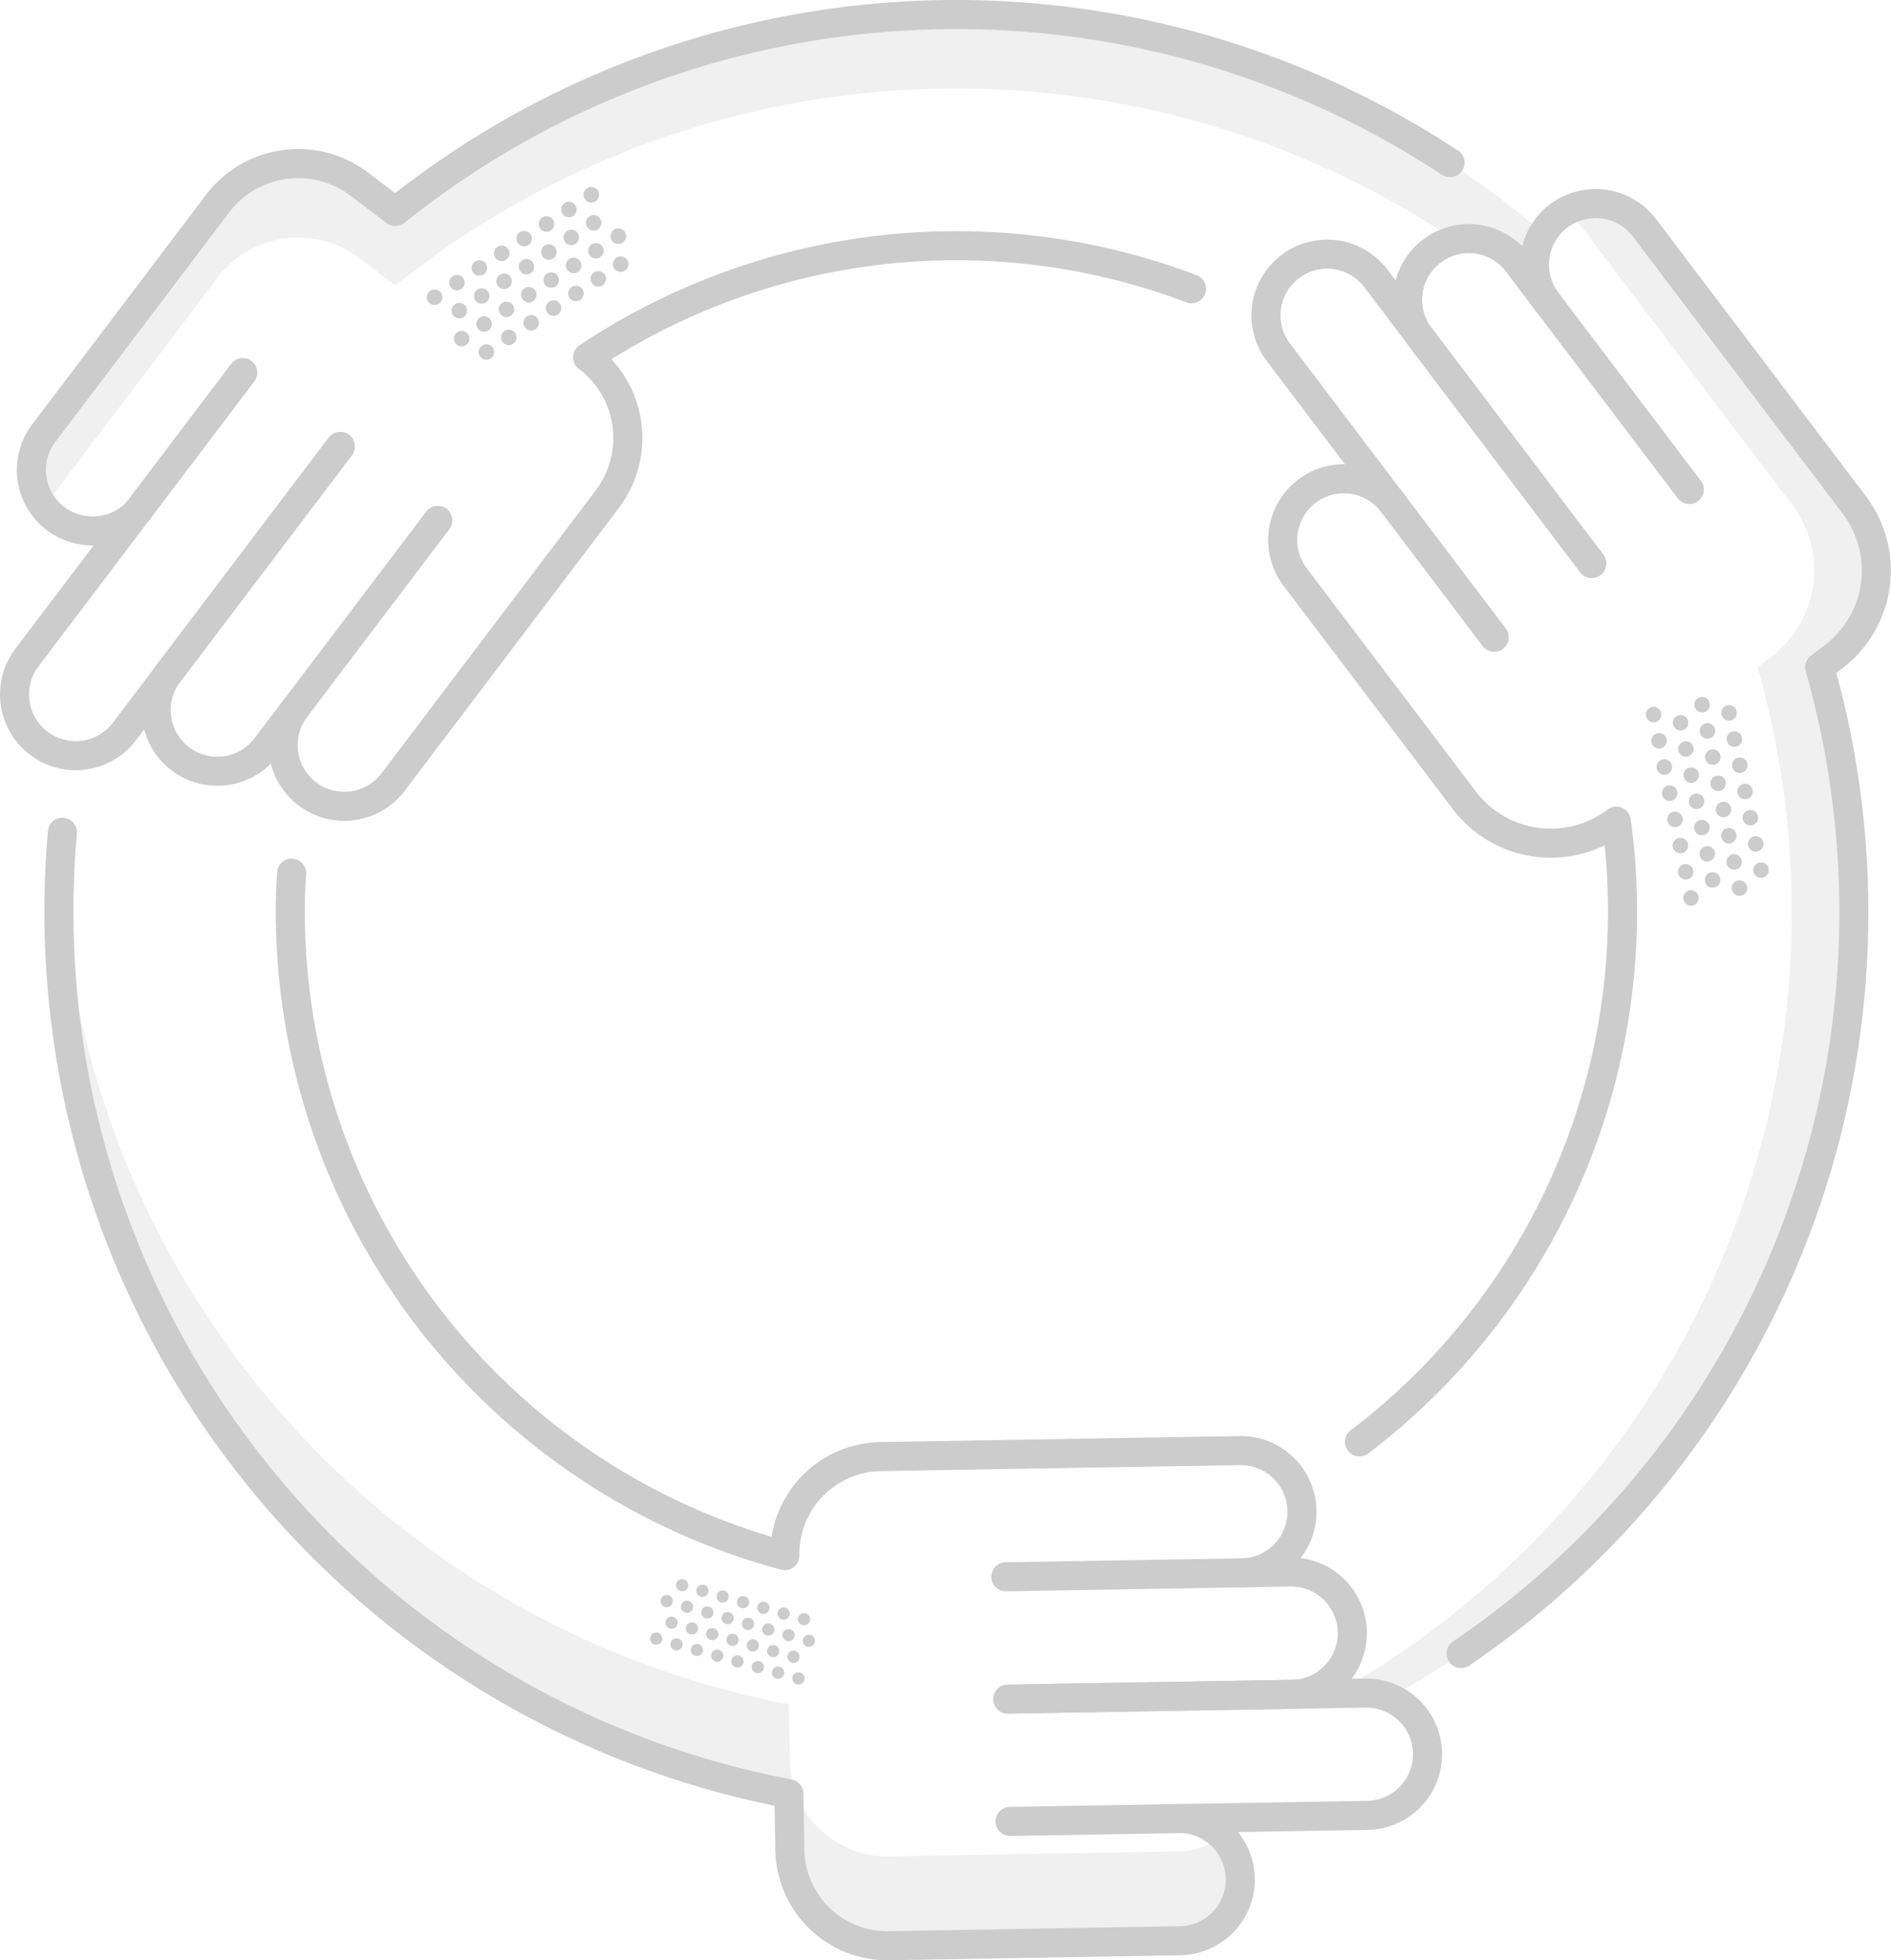 <svg xmlns="http://www.w3.org/2000/svg" width="130.169" height="134.928" viewBox="0 0 130.169 134.928">
  <defs>
    <style>
      .cls-1 {
        fill: rgba(102,102,102,0.1);
      }

      .cls-2, .cls-3 {
        fill: none;
        stroke-linecap: round;
        stroke-linejoin: round;
        stroke-width: 2px;
      }

      .cls-2 {
        stroke: #CCCCCC;
      }

      .cls-3 {
        stroke: #CCCCCC;
      }

      .cls-4 {
        fill: #CCCCCC;
      }
    </style>
  </defs>
  <g id="Group_31" data-name="Group 31" transform="translate(-468.917 -1078.036)">
    <g id="Group_10" data-name="Group 10">
      <path id="Path_117" data-name="Path 117" class="cls-1" d="M574.889,1097.911h-.159l-1.356-1.781a4.187,4.187,0,0,0-4.294-1.568,61.739,61.739,0,0,0-72.95,3.123l-2.486-1.887a6.959,6.959,0,0,0-9.757,1.356l-11.95,15.778a4.206,4.206,0,0,1,0-5.091l11.95-15.778a6.958,6.958,0,0,1,9.757-1.356l2.486,1.887a61.739,61.739,0,0,1,79.012,1.5A4.206,4.206,0,0,0,574.889,1097.911Z"/>
    </g>
    <g id="Group_11" data-name="Group 11">
      <path id="Path_118" data-name="Path 118" class="cls-2" d="M489.257,1126.783l-.026.04a4.211,4.211,0,0,0,6.739,5.051l14.755-19.487a6.966,6.966,0,0,0-1.356-9.757,45.732,45.732,0,0,1,41.567-4.719"/>
      <path id="Path_119" data-name="Path 119" class="cls-2" d="M568.735,1089.231s-.014-.013-.014,0a61.743,61.743,0,0,0-72.591,3.363l-2.486-1.887a6.958,6.958,0,0,0-9.757,1.356l-11.95,15.778a4.2,4.2,0,0,0,.8,5.889,4.3,4.3,0,0,0,2.553.85,4.163,4.163,0,0,0,3.177-1.435"/>
      <path id="Path_120" data-name="Path 120" class="cls-2" d="M499.054,1113.852l-11.819,15.6a4.208,4.208,0,0,1-5.9.814h0a4.208,4.208,0,0,1-.814-5.9l11.819-15.6"/>
      <path id="Path_121" data-name="Path 121" class="cls-2" d="M492.343,1108.768l-14.855,19.611a4.209,4.209,0,0,1-5.9.813h0a4.208,4.208,0,0,1-.814-5.9l14.855-19.611"/>
    </g>
    <g id="Group_12" data-name="Group 12">
      <path id="Path_122" data-name="Path 122" class="cls-1" d="M558.619,1194.576a4.486,4.486,0,0,1,.731.053l-1.489.027a2.984,2.984,0,0,0,.691-.08Z"/>
      <path id="Path_123" data-name="Path 123" class="cls-1" d="M594.177,1123.965a61.677,61.677,0,0,1-29.6,70.917,4.421,4.421,0,0,0-1.675-.306l-2.127.04a61.676,61.676,0,0,0,29.125-70.651l.944-.718a7.461,7.461,0,0,0,1.435-10.461l-14.436-19.062a4.118,4.118,0,0,0-1.223-1.09,4.212,4.212,0,0,1,5.5,1.09l14.435,19.062a7.461,7.461,0,0,1-1.435,10.461Z"/>
    </g>
    <g id="Group_13" data-name="Group 13">
      <path id="Path_124" data-name="Path 124" class="cls-3" d="M564.773,1112.653a4.221,4.221,0,0,0-3.363-1.662,4.164,4.164,0,0,0-2.525.851,4.216,4.216,0,0,0-.824,5.9l11.644,15.367a7.479,7.479,0,0,0,10.475,1.449,45.834,45.834,0,0,1-17.68,42.722"/>
      <path id="Path_125" data-name="Path 125" class="cls-3" d="M569.492,1191.851a61.649,61.649,0,0,0,24.685-67.886l.944-.718a7.461,7.461,0,0,0,1.435-10.461l-14.435-19.062a4.2,4.2,0,0,0-3.364-1.675,4.293,4.293,0,0,0-2.552.851,4.213,4.213,0,0,0-.8,5.9v.013"/>
      <path id="Path_126" data-name="Path 126" class="cls-3" d="M585.2,1111.731l-11.819-15.6a4.209,4.209,0,0,0-5.9-.814h0a4.208,4.208,0,0,0-.814,5.9l11.819,15.6"/>
      <path id="Path_127" data-name="Path 127" class="cls-3" d="M578.485,1116.814,563.63,1097.2a4.208,4.208,0,0,0-5.9-.814h0a4.209,4.209,0,0,0-.814,5.9l14.855,19.611"/>
    </g>
    <g id="Group_14" data-name="Group 14">
      <path id="Path_128" data-name="Path 128" class="cls-1" d="M552.97,1204.333a4.214,4.214,0,0,1-2.8,7.285l-20.046.345a6.711,6.711,0,0,1-6.832-6.593l-.067-3.868a61.824,61.824,0,0,1-50.246-60.695q0-1.534.079-3.071a61.824,61.824,0,0,0,50.167,57.611l.067,3.868a6.713,6.713,0,0,0,6.832,6.594l20.046-.346A4.139,4.139,0,0,0,552.97,1204.333Z"/>
    </g>
    <g id="Group_15" data-name="Group 15">
      <path id="Path_129" data-name="Path 129" class="cls-3" d="M488.991,1138.135c-.066.878-.093,1.768-.093,2.659a45.932,45.932,0,0,0,34.043,44.318v-.093a6.709,6.709,0,0,1,6.607-6.726l24.684-.412h.067a4.207,4.207,0,0,1,.066,8.414"/>
      <path id="Path_130" data-name="Path 130" class="cls-3" d="M473.213,1135.317c-.16,1.808-.239,3.642-.239,5.49A61.824,61.824,0,0,0,523.22,1201.5l.067,3.868a6.711,6.711,0,0,0,6.832,6.593l20.046-.345a4.209,4.209,0,0,0,.053-8.415h-.186"/>
      <path id="Path_131" data-name="Path 131" class="cls-3" d="M538.154,1186.569l19.571-.331a4.21,4.21,0,0,1,4.28,4.138h0a4.209,4.209,0,0,1-4.138,4.28l-19.571.331"/>
      <path id="Path_132" data-name="Path 132" class="cls-3" d="M538.3,1194.987l24.6-.416a4.209,4.209,0,0,1,4.28,4.138h0a4.209,4.209,0,0,1-4.137,4.28l-24.6.416"/>
    </g>
    <g id="Group_20" data-name="Group 20">
      <g id="Group_16" data-name="Group 16">
        <path id="Path_133" data-name="Path 133" class="cls-4" d="M509.91,1091.889a.533.533,0,1,1,.155-.739A.534.534,0,0,1,509.91,1091.889Z"/>
        <path id="Path_134" data-name="Path 134" class="cls-4" d="M508.37,1092.9a.533.533,0,1,1,.154-.739A.535.535,0,0,1,508.37,1092.9Z"/>
        <path id="Path_135" data-name="Path 135" class="cls-4" d="M506.829,1093.9a.534.534,0,1,1,.154-.739A.534.534,0,0,1,506.829,1093.9Z"/>
        <path id="Path_136" data-name="Path 136" class="cls-4" d="M505.288,1094.911a.533.533,0,1,1,.155-.739A.534.534,0,0,1,505.288,1094.911Z"/>
        <path id="Path_137" data-name="Path 137" class="cls-4" d="M503.747,1095.919a.533.533,0,1,1,.155-.739A.534.534,0,0,1,503.747,1095.919Z"/>
        <path id="Path_138" data-name="Path 138" class="cls-4" d="M502.206,1096.926a.533.533,0,1,1,.155-.739A.534.534,0,0,1,502.206,1096.926Z"/>
        <path id="Path_139" data-name="Path 139" class="cls-4" d="M500.666,1097.934a.533.533,0,1,1,.154-.739A.534.534,0,0,1,500.666,1097.934Z"/>
        <path id="Path_140" data-name="Path 140" class="cls-4" d="M499.125,1098.941a.533.533,0,1,1,.155-.739A.533.533,0,0,1,499.125,1098.941Z"/>
      </g>
      <g id="Group_17" data-name="Group 17">
        <path id="Path_141" data-name="Path 141" class="cls-4" d="M510.072,1093.818a.533.533,0,1,1,.154-.739A.534.534,0,0,1,510.072,1093.818Z"/>
        <path id="Path_142" data-name="Path 142" class="cls-4" d="M508.531,1094.825a.533.533,0,1,1,.155-.739A.535.535,0,0,1,508.531,1094.825Z"/>
        <path id="Path_143" data-name="Path 143" class="cls-4" d="M506.99,1095.833a.533.533,0,1,1,.155-.739A.534.534,0,0,1,506.99,1095.833Z"/>
        <path id="Path_144" data-name="Path 144" class="cls-4" d="M505.45,1096.84a.533.533,0,1,1,.154-.739A.534.534,0,0,1,505.45,1096.84Z"/>
        <path id="Path_145" data-name="Path 145" class="cls-4" d="M503.909,1097.848a.534.534,0,1,1,.154-.739A.534.534,0,0,1,503.909,1097.848Z"/>
        <path id="Path_146" data-name="Path 146" class="cls-4" d="M502.368,1098.855a.533.533,0,1,1,.155-.739A.534.534,0,0,1,502.368,1098.855Z"/>
        <path id="Path_147" data-name="Path 147" class="cls-4" d="M500.827,1099.863a.533.533,0,1,1,.155-.739A.534.534,0,0,1,500.827,1099.863Z"/>
      </g>
      <g id="Group_18" data-name="Group 18">
        <path id="Path_148" data-name="Path 148" class="cls-4" d="M511.774,1094.739a.534.534,0,1,1,.155-.739A.534.534,0,0,1,511.774,1094.739Z"/>
        <path id="Path_149" data-name="Path 149" class="cls-4" d="M510.233,1095.747a.533.533,0,1,1,.155-.739A.534.534,0,0,1,510.233,1095.747Z"/>
        <path id="Path_150" data-name="Path 150" class="cls-4" d="M508.693,1096.754a.534.534,0,1,1,.154-.739A.534.534,0,0,1,508.693,1096.754Z"/>
        <path id="Path_151" data-name="Path 151" class="cls-4" d="M507.152,1097.762a.533.533,0,1,1,.155-.739A.534.534,0,0,1,507.152,1097.762Z"/>
        <path id="Path_152" data-name="Path 152" class="cls-4" d="M505.611,1098.769a.534.534,0,1,1,.155-.739A.534.534,0,0,1,505.611,1098.769Z"/>
        <path id="Path_153" data-name="Path 153" class="cls-4" d="M504.07,1099.777a.533.533,0,1,1,.155-.739A.534.534,0,0,1,504.07,1099.777Z"/>
        <path id="Path_154" data-name="Path 154" class="cls-4" d="M502.53,1100.784a.533.533,0,1,1,.154-.739A.535.535,0,0,1,502.53,1100.784Z"/>
        <path id="Path_155" data-name="Path 155" class="cls-4" d="M500.989,1101.792a.533.533,0,1,1,.155-.739A.534.534,0,0,1,500.989,1101.792Z"/>
      </g>
      <g id="Group_19" data-name="Group 19">
        <path id="Path_156" data-name="Path 156" class="cls-4" d="M511.936,1096.668a.533.533,0,1,1,.154-.739A.534.534,0,0,1,511.936,1096.668Z"/>
        <path id="Path_157" data-name="Path 157" class="cls-4" d="M510.395,1097.675a.533.533,0,1,1,.155-.739A.534.534,0,0,1,510.395,1097.675Z"/>
        <path id="Path_158" data-name="Path 158" class="cls-4" d="M508.854,1098.683a.533.533,0,1,1,.155-.739A.534.534,0,0,1,508.854,1098.683Z"/>
        <path id="Path_159" data-name="Path 159" class="cls-4" d="M507.314,1099.69a.533.533,0,1,1,.154-.739A.533.533,0,0,1,507.314,1099.69Z"/>
        <path id="Path_160" data-name="Path 160" class="cls-4" d="M505.773,1100.7a.533.533,0,1,1,.154-.739A.534.534,0,0,1,505.773,1100.7Z"/>
        <path id="Path_161" data-name="Path 161" class="cls-4" d="M504.232,1101.706a.534.534,0,1,1,.155-.739A.534.534,0,0,1,504.232,1101.706Z"/>
        <path id="Path_162" data-name="Path 162" class="cls-4" d="M502.691,1102.713a.533.533,0,1,1,.155-.739A.534.534,0,0,1,502.691,1102.713Z"/>
      </g>
    </g>
    <g id="Group_25" data-name="Group 25">
      <g id="Group_21" data-name="Group 21">
        <path id="Path_163" data-name="Path 163" class="cls-4" d="M583.272,1127.114a.533.533,0,1,1-.63-.416A.534.534,0,0,1,583.272,1127.114Z"/>
        <path id="Path_164" data-name="Path 164" class="cls-4" d="M583.639,1128.918a.533.533,0,1,1-.63-.416A.534.534,0,0,1,583.639,1128.918Z"/>
        <path id="Path_165" data-name="Path 165" class="cls-4" d="M584.006,1130.722a.533.533,0,1,1-.629-.417A.534.534,0,0,1,584.006,1130.722Z"/>
        <path id="Path_166" data-name="Path 166" class="cls-4" d="M584.373,1132.526a.533.533,0,1,1-.629-.417A.534.534,0,0,1,584.373,1132.526Z"/>
        <path id="Path_167" data-name="Path 167" class="cls-4" d="M584.74,1134.33a.533.533,0,1,1-.629-.417A.534.534,0,0,1,584.74,1134.33Z"/>
        <path id="Path_168" data-name="Path 168" class="cls-4" d="M585.108,1136.134a.533.533,0,1,1-.63-.417A.533.533,0,0,1,585.108,1136.134Z"/>
        <path id="Path_169" data-name="Path 169" class="cls-4" d="M585.475,1137.938a.533.533,0,1,1-.63-.417A.533.533,0,0,1,585.475,1137.938Z"/>
        <path id="Path_170" data-name="Path 170" class="cls-4" d="M585.842,1139.742a.533.533,0,1,1-.63-.417A.534.534,0,0,1,585.842,1139.742Z"/>
      </g>
      <g id="Group_22" data-name="Group 22">
        <path id="Path_171" data-name="Path 171" class="cls-4" d="M585.124,1127.677a.533.533,0,1,1-.63-.417A.534.534,0,0,1,585.124,1127.677Z"/>
        <path id="Path_172" data-name="Path 172" class="cls-4" d="M585.491,1129.48a.533.533,0,1,1-.629-.416A.534.534,0,0,1,585.491,1129.48Z"/>
        <path id="Path_173" data-name="Path 173" class="cls-4" d="M585.858,1131.284a.533.533,0,1,1-.629-.416A.534.534,0,0,1,585.858,1131.284Z"/>
        <path id="Path_174" data-name="Path 174" class="cls-4" d="M586.225,1133.088a.533.533,0,1,1-.629-.416A.534.534,0,0,1,586.225,1133.088Z"/>
        <path id="Path_175" data-name="Path 175" class="cls-4" d="M586.593,1134.892a.533.533,0,1,1-.63-.416A.535.535,0,0,1,586.593,1134.892Z"/>
        <path id="Path_176" data-name="Path 176" class="cls-4" d="M586.96,1136.7a.533.533,0,1,1-.63-.417A.534.534,0,0,1,586.96,1136.7Z"/>
        <path id="Path_177" data-name="Path 177" class="cls-4" d="M587.327,1138.5a.533.533,0,1,1-.63-.417A.534.534,0,0,1,587.327,1138.5Z"/>
      </g>
      <g id="Group_23" data-name="Group 23">
        <path id="Path_178" data-name="Path 178" class="cls-4" d="M586.609,1126.435a.533.533,0,1,1-.63-.417A.534.534,0,0,1,586.609,1126.435Z"/>
        <path id="Path_179" data-name="Path 179" class="cls-4" d="M586.976,1128.239a.533.533,0,1,1-.629-.417A.533.533,0,0,1,586.976,1128.239Z"/>
        <path id="Path_180" data-name="Path 180" class="cls-4" d="M587.343,1130.043a.533.533,0,1,1-.629-.417A.533.533,0,0,1,587.343,1130.043Z"/>
        <path id="Path_181" data-name="Path 181" class="cls-4" d="M587.71,1131.847a.533.533,0,1,1-.629-.417A.533.533,0,0,1,587.71,1131.847Z"/>
        <path id="Path_182" data-name="Path 182" class="cls-4" d="M588.078,1133.651a.533.533,0,1,1-.63-.417A.535.535,0,0,1,588.078,1133.651Z"/>
        <path id="Path_183" data-name="Path 183" class="cls-4" d="M588.445,1135.454a.533.533,0,1,1-.63-.416A.534.534,0,0,1,588.445,1135.454Z"/>
        <path id="Path_184" data-name="Path 184" class="cls-4" d="M588.812,1137.258a.533.533,0,1,1-.63-.416A.534.534,0,0,1,588.812,1137.258Z"/>
        <path id="Path_185" data-name="Path 185" class="cls-4" d="M589.179,1139.062a.533.533,0,1,1-.629-.416A.534.534,0,0,1,589.179,1139.062Z"/>
      </g>
      <g id="Group_24" data-name="Group 24">
        <path id="Path_186" data-name="Path 186" class="cls-4" d="M588.461,1127a.533.533,0,1,1-.629-.416A.534.534,0,0,1,588.461,1127Z"/>
        <path id="Path_187" data-name="Path 187" class="cls-4" d="M588.828,1128.8a.533.533,0,1,1-.629-.417A.534.534,0,0,1,588.828,1128.8Z"/>
        <path id="Path_188" data-name="Path 188" class="cls-4" d="M589.2,1130.6a.534.534,0,1,1-.63-.417A.535.535,0,0,1,589.2,1130.6Z"/>
        <path id="Path_189" data-name="Path 189" class="cls-4" d="M589.563,1132.409a.533.533,0,1,1-.63-.417A.534.534,0,0,1,589.563,1132.409Z"/>
        <path id="Path_190" data-name="Path 190" class="cls-4" d="M589.93,1134.213a.533.533,0,1,1-.63-.417A.533.533,0,0,1,589.93,1134.213Z"/>
        <path id="Path_191" data-name="Path 191" class="cls-4" d="M590.3,1136.017a.533.533,0,1,1-.63-.417A.534.534,0,0,1,590.3,1136.017Z"/>
        <path id="Path_192" data-name="Path 192" class="cls-4" d="M590.664,1137.821a.533.533,0,1,1-.629-.417A.534.534,0,0,1,590.664,1137.821Z"/>
      </g>
    </g>
    <g id="Group_30" data-name="Group 30">
      <g id="Group_26" data-name="Group 26">
        <path id="Path_193" data-name="Path 193" class="cls-4" d="M514.2,1190.423a.42.42,0,1,1-.519.292A.421.421,0,0,1,514.2,1190.423Z"/>
        <path id="Path_194" data-name="Path 194" class="cls-4" d="M515.6,1190.813a.42.42,0,1,1-.518.293A.421.421,0,0,1,515.6,1190.813Z"/>
        <path id="Path_195" data-name="Path 195" class="cls-4" d="M517,1191.2a.42.42,0,1,1-.518.292A.422.422,0,0,1,517,1191.2Z"/>
        <path id="Path_196" data-name="Path 196" class="cls-4" d="M518.4,1191.594a.42.42,0,1,1-.519.293A.421.421,0,0,1,518.4,1191.594Z"/>
        <path id="Path_197" data-name="Path 197" class="cls-4" d="M519.795,1191.985a.42.42,0,1,1-.519.292A.42.42,0,0,1,519.795,1191.985Z"/>
        <path id="Path_198" data-name="Path 198" class="cls-4" d="M521.193,1192.375a.421.421,0,1,1-.518.293A.421.421,0,0,1,521.193,1192.375Z"/>
        <path id="Path_199" data-name="Path 199" class="cls-4" d="M522.591,1192.766a.42.42,0,1,1-.518.292A.422.422,0,0,1,522.591,1192.766Z"/>
        <path id="Path_200" data-name="Path 200" class="cls-4" d="M523.99,1193.156a.421.421,0,1,1-.519.293A.422.422,0,0,1,523.99,1193.156Z"/>
      </g>
      <g id="Group_27" data-name="Group 27">
        <path id="Path_201" data-name="Path 201" class="cls-4" d="M515.262,1189.325a.42.42,0,1,1-.518.292A.421.421,0,0,1,515.262,1189.325Z"/>
        <path id="Path_202" data-name="Path 202" class="cls-4" d="M516.661,1189.715a.421.421,0,1,1-.519.292A.423.423,0,0,1,516.661,1189.715Z"/>
        <path id="Path_203" data-name="Path 203" class="cls-4" d="M518.059,1190.106a.42.42,0,1,1-.519.292A.42.42,0,0,1,518.059,1190.106Z"/>
        <path id="Path_204" data-name="Path 204" class="cls-4" d="M519.457,1190.5a.42.42,0,1,1-.519.292A.421.421,0,0,1,519.457,1190.5Z"/>
        <path id="Path_205" data-name="Path 205" class="cls-4" d="M520.855,1190.887a.42.42,0,1,1-.518.292A.422.422,0,0,1,520.855,1190.887Z"/>
        <path id="Path_206" data-name="Path 206" class="cls-4" d="M522.254,1191.277a.421.421,0,1,1-.519.293A.423.423,0,0,1,522.254,1191.277Z"/>
        <path id="Path_207" data-name="Path 207" class="cls-4" d="M523.652,1191.668a.42.42,0,1,1-.519.292A.42.42,0,0,1,523.652,1191.668Z"/>
      </g>
      <g id="Group_28" data-name="Group 28">
        <path id="Path_208" data-name="Path 208" class="cls-4" d="M514.924,1187.836a.42.42,0,1,1-.518.292A.422.422,0,0,1,514.924,1187.836Z"/>
        <path id="Path_209" data-name="Path 209" class="cls-4" d="M516.323,1188.226a.421.421,0,1,1-.519.293A.423.423,0,0,1,516.323,1188.226Z"/>
        <path id="Path_210" data-name="Path 210" class="cls-4" d="M517.721,1188.617a.42.42,0,1,1-.519.292A.421.421,0,0,1,517.721,1188.617Z"/>
        <path id="Path_211" data-name="Path 211" class="cls-4" d="M519.119,1189.008a.42.42,0,1,1-.519.292A.419.419,0,0,1,519.119,1189.008Z"/>
        <path id="Path_212" data-name="Path 212" class="cls-4" d="M520.517,1189.4a.42.42,0,1,1-.518.292A.422.422,0,0,1,520.517,1189.4Z"/>
        <path id="Path_213" data-name="Path 213" class="cls-4" d="M521.916,1189.789a.421.421,0,1,1-.519.292A.421.421,0,0,1,521.916,1189.789Z"/>
        <path id="Path_214" data-name="Path 214" class="cls-4" d="M523.314,1190.179a.42.42,0,1,1-.519.292A.421.421,0,0,1,523.314,1190.179Z"/>
        <path id="Path_215" data-name="Path 215" class="cls-4" d="M524.712,1190.57a.42.42,0,1,1-.519.292A.42.42,0,0,1,524.712,1190.57Z"/>
      </g>
      <g id="Group_29" data-name="Group 29">
        <path id="Path_216" data-name="Path 216" class="cls-4" d="M515.985,1186.738a.421.421,0,1,1-.519.292A.421.421,0,0,1,515.985,1186.738Z"/>
        <path id="Path_217" data-name="Path 217" class="cls-4" d="M517.383,1187.128a.42.42,0,1,1-.519.293A.421.421,0,0,1,517.383,1187.128Z"/>
        <path id="Path_218" data-name="Path 218" class="cls-4" d="M518.781,1187.519a.42.42,0,1,1-.519.292A.42.42,0,0,1,518.781,1187.519Z"/>
        <path id="Path_219" data-name="Path 219" class="cls-4" d="M520.179,1187.909a.421.421,0,1,1-.518.293A.422.422,0,0,1,520.179,1187.909Z"/>
        <path id="Path_220" data-name="Path 220" class="cls-4" d="M521.578,1188.3a.421.421,0,1,1-.519.292A.421.421,0,0,1,521.578,1188.3Z"/>
        <path id="Path_221" data-name="Path 221" class="cls-4" d="M522.976,1188.69a.421.421,0,1,1-.519.293A.421.421,0,0,1,522.976,1188.69Z"/>
        <path id="Path_222" data-name="Path 222" class="cls-4" d="M524.374,1189.081a.42.42,0,1,1-.519.292A.421.421,0,0,1,524.374,1189.081Z"/>
      </g>
    </g>
  </g>
</svg>

